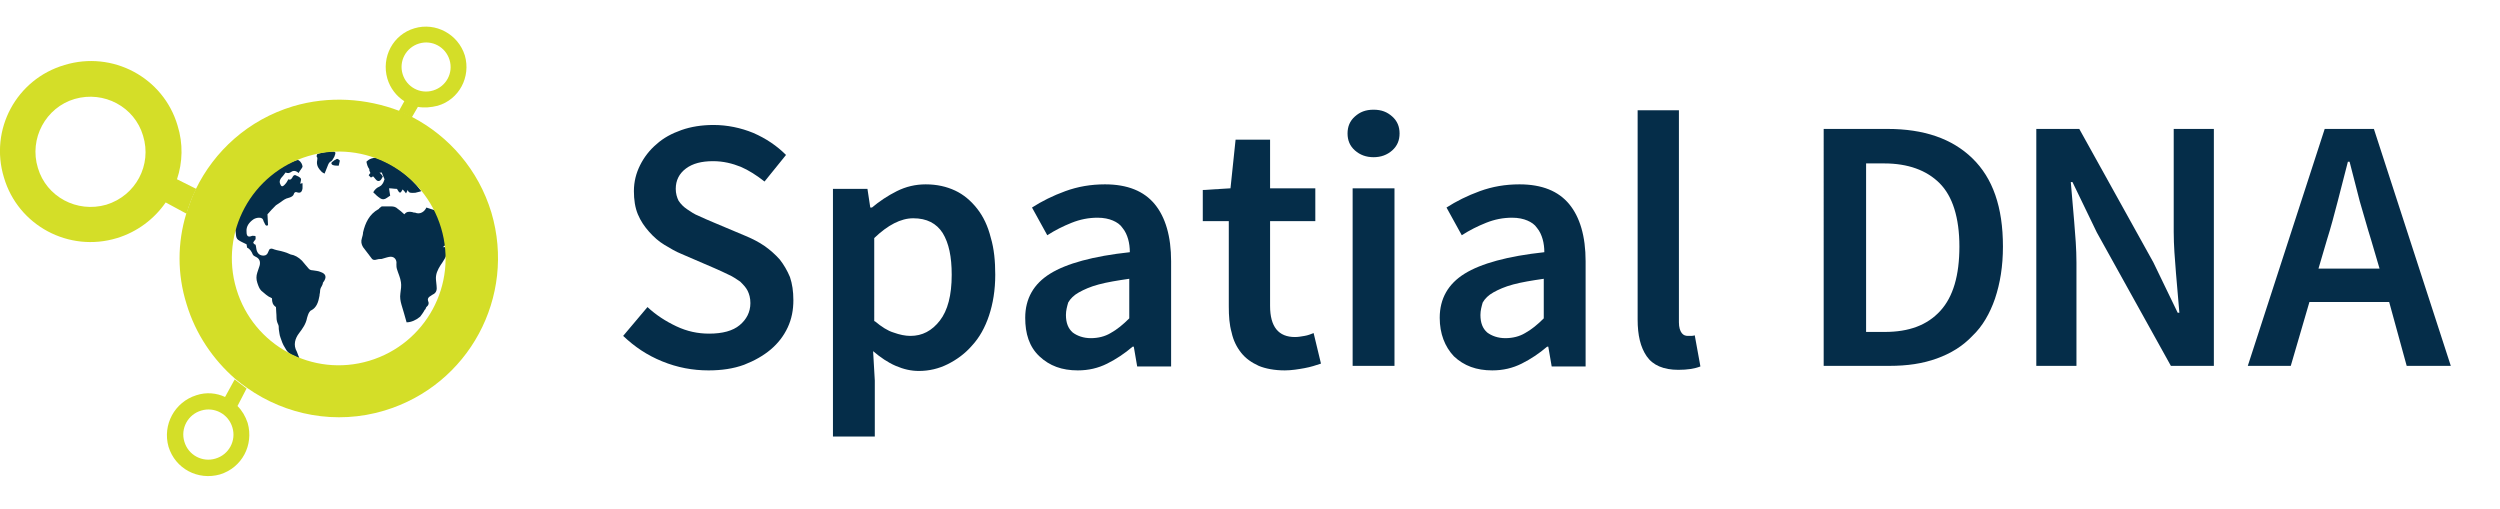 <?xml version="1.0" encoding="utf-8"?>
<!-- Generator: Adobe Illustrator 19.1.0, SVG Export Plug-In . SVG Version: 6.00 Build 0)  -->
<!DOCTYPE svg PUBLIC "-//W3C//DTD SVG 1.1//EN" "http://www.w3.org/Graphics/SVG/1.1/DTD/svg11.dtd">
<svg version="1.1" id="Layer_1" xmlns="http://www.w3.org/2000/svg" xmlns:xlink="http://www.w3.org/1999/xlink" x="0px" y="0px"
	 width="442.1px" height="90px" viewBox="66 111 442.1 90" style="enable-background:new 66 111 442.1 90;" xml:space="preserve">
<style type="text/css">
	.st0{enable-background:new    ;}
	.st1{fill:#052D49;}
	.st2{fill:#D4DE28;}
</style>
<g>
	<g class="st0">
		<path class="st1" d="M180.5,165.3c1.5,1.4,3.2,2.5,5.1,3.4c1.9,0.9,3.8,1.3,5.8,1.3c2.4,0,4.2-0.5,5.4-1.5c1.2-1,1.9-2.3,1.9-3.9
			c0-0.9-0.2-1.6-0.5-2.2c-0.3-0.6-0.8-1.1-1.3-1.6c-0.6-0.4-1.3-0.9-2-1.2c-0.8-0.4-1.7-0.8-2.6-1.2l-5.8-2.5c-1-0.4-2-1-3-1.6
			c-1-0.6-1.9-1.4-2.7-2.3c-0.8-0.9-1.5-1.9-2-3.1c-0.5-1.2-0.7-2.6-0.7-4.1c0-1.7,0.4-3.2,1.1-4.6c0.7-1.4,1.7-2.7,2.9-3.7
			c1.2-1.1,2.7-1.9,4.4-2.5s3.6-0.9,5.7-0.9c2.4,0,4.8,0.5,7,1.4c2.3,1,4.2,2.3,5.8,3.9l-3.8,4.7c-1.4-1.1-2.8-2-4.2-2.6
			c-1.5-0.6-3.1-1-4.9-1c-2,0-3.6,0.4-4.8,1.3c-1.2,0.9-1.8,2.1-1.8,3.6c0,0.8,0.2,1.5,0.5,2.1c0.4,0.6,0.9,1.1,1.5,1.5
			c0.6,0.4,1.3,0.9,2.1,1.2c0.8,0.4,1.6,0.7,2.5,1.1l5.7,2.4c1.2,0.5,2.4,1.1,3.4,1.8s1.9,1.5,2.7,2.4c0.7,0.9,1.3,1.9,1.8,3.1
			c0.4,1.2,0.6,2.5,0.6,4.1c0,1.7-0.3,3.3-1,4.8c-0.7,1.5-1.7,2.8-3,3.9c-1.3,1.1-2.9,2-4.7,2.7c-1.9,0.7-4,1-6.3,1
			c-2.8,0-5.5-0.5-8.2-1.6s-4.9-2.6-6.9-4.5L180.5,165.3z"/>
		<path class="st1" d="M220.7,178.3v9.9h-7.4v-43.8h6.1l0.5,3.3h0.3c1.3-1.1,2.8-2.1,4.4-2.9c1.6-0.8,3.3-1.2,5.1-1.2
			c2,0,3.7,0.4,5.2,1.1c1.5,0.7,2.8,1.8,3.9,3.2c1.1,1.4,1.9,3.1,2.4,5.1c0.6,2,0.8,4.2,0.8,6.6c0,2.7-0.4,5.1-1.1,7.2
			c-0.7,2.1-1.7,3.9-3,5.3c-1.2,1.4-2.7,2.5-4.3,3.3c-1.6,0.8-3.3,1.2-5.1,1.2c-1.4,0-2.7-0.3-4.1-0.9c-1.4-0.6-2.7-1.5-4-2.6
			L220.7,178.3z M220.7,167.8c1.2,1,2.3,1.7,3.3,2c1.1,0.4,2.1,0.6,3,0.6c2.1,0,3.8-0.9,5.2-2.7c1.4-1.8,2.1-4.5,2.1-8.1
			c0-3.2-0.5-5.6-1.6-7.4c-1.1-1.7-2.8-2.6-5.2-2.6c-2.2,0-4.5,1.2-6.9,3.5V167.8z"/>
		<path class="st1" d="M247.3,167.2c0-3.4,1.5-6,4.4-7.8c2.9-1.8,7.6-3.1,14.1-3.8c0-0.8-0.1-1.6-0.3-2.3c-0.2-0.7-0.5-1.4-1-2
			c-0.4-0.6-1-1-1.7-1.3c-0.7-0.3-1.6-0.5-2.7-0.5c-1.6,0-3.1,0.3-4.6,0.9c-1.5,0.6-2.9,1.3-4.3,2.2l-2.7-4.9
			c1.7-1.1,3.7-2.1,5.9-2.9c2.2-0.8,4.5-1.2,7-1.2c4,0,6.9,1.2,8.8,3.5c1.9,2.3,2.9,5.7,2.9,10.1v18.6h-6l-0.6-3.5h-0.2
			c-1.4,1.2-2.9,2.2-4.5,3c-1.6,0.8-3.3,1.2-5.2,1.2c-2.8,0-5-0.8-6.8-2.5S247.3,170,247.3,167.2z M254.5,166.7
			c0,1.4,0.4,2.4,1.2,3.1c0.8,0.6,1.9,1,3.2,1c1.3,0,2.5-0.3,3.5-0.9c1.1-0.6,2.2-1.5,3.3-2.6v-7c-2.1,0.3-3.9,0.6-5.4,1
			c-1.5,0.4-2.6,0.9-3.5,1.4c-0.9,0.5-1.5,1.1-1.9,1.8C254.7,165.2,254.5,165.9,254.5,166.7z"/>
		<path class="st1" d="M283.2,150.1h-4.5v-5.5l4.9-0.3l0.9-8.6h6.1v8.6h8v5.8h-8v15c0,3.7,1.5,5.5,4.4,5.5c0.6,0,1.1-0.1,1.7-0.2
			c0.6-0.1,1.1-0.3,1.6-0.5l1.3,5.4c-0.9,0.3-1.8,0.6-2.9,0.8c-1.1,0.2-2.3,0.4-3.5,0.4c-1.8,0-3.4-0.3-4.6-0.8
			c-1.3-0.6-2.3-1.3-3.1-2.3c-0.8-1-1.4-2.2-1.7-3.6c-0.4-1.4-0.5-2.9-0.5-4.6V150.1z"/>
		<path class="st1" d="M308.9,138.8c-1.3,0-2.4-0.4-3.3-1.2c-0.9-0.8-1.3-1.8-1.3-3c0-1.2,0.4-2.2,1.3-3c0.9-0.8,1.9-1.2,3.3-1.2
			s2.4,0.4,3.3,1.2c0.9,0.8,1.3,1.8,1.3,3c0,1.2-0.4,2.2-1.3,3C311.3,138.4,310.2,138.8,308.9,138.8z M305.2,144.3h7.4v31.4h-7.4
			V144.3z"/>
		<path class="st1" d="M320.6,167.2c0-3.4,1.5-6,4.4-7.8c2.9-1.8,7.6-3.1,14.1-3.8c0-0.8-0.1-1.6-0.3-2.3c-0.2-0.7-0.5-1.4-1-2
			c-0.4-0.6-1-1-1.7-1.3c-0.7-0.3-1.6-0.5-2.7-0.5c-1.6,0-3.1,0.3-4.6,0.9c-1.5,0.6-2.9,1.3-4.3,2.2l-2.7-4.9
			c1.7-1.1,3.7-2.1,5.9-2.9s4.5-1.2,7-1.2c4,0,6.9,1.2,8.8,3.5c1.9,2.3,2.9,5.7,2.9,10.1v18.6h-6l-0.6-3.5h-0.2
			c-1.4,1.2-2.9,2.2-4.5,3c-1.6,0.8-3.3,1.2-5.2,1.2c-2.8,0-5-0.8-6.8-2.5C321.5,172.3,320.6,170,320.6,167.2z M327.8,166.7
			c0,1.4,0.4,2.4,1.2,3.1c0.8,0.6,1.9,1,3.2,1c1.3,0,2.5-0.3,3.5-0.9c1.1-0.6,2.2-1.5,3.3-2.6v-7c-2.1,0.3-3.9,0.6-5.4,1
			c-1.5,0.4-2.6,0.9-3.5,1.4c-0.9,0.5-1.5,1.1-1.9,1.8C328,165.2,327.8,165.9,327.8,166.7z"/>
		<path class="st1" d="M355.5,130.5h7.4V168c0,0.9,0.2,1.5,0.5,1.9c0.3,0.4,0.7,0.5,1.1,0.5c0.2,0,0.3,0,0.5,0c0.1,0,0.4,0,0.7-0.1
			l1,5.5c-1,0.4-2.3,0.6-3.9,0.6c-2.6,0-4.5-0.8-5.6-2.4c-1.1-1.6-1.6-3.7-1.6-6.5V130.5z"/>
	</g>
	<g class="st0">
	</g>
	<g class="st0">
		<path class="st1" d="M388.6,133.8h11.2c6.4,0,11.4,1.7,15,5.2s5.4,8.6,5.4,15.6c0,3.5-0.5,6.5-1.4,9.2c-0.9,2.6-2.2,4.9-4,6.6
			c-1.7,1.8-3.8,3.1-6.3,4c-2.5,0.9-5.2,1.3-8.4,1.3h-11.6V133.8z M399.3,169.7c4.3,0,7.5-1.2,9.8-3.7c2.3-2.5,3.4-6.3,3.4-11.4
			c0-5.1-1.2-8.9-3.5-11.2c-2.3-2.3-5.6-3.5-9.8-3.5H396v29.8H399.3z"/>
	</g>
	<g class="st0">
		<path class="st1" d="M426.1,133.8h7.6l13.1,23.6l4.3,8.9h0.3c-0.2-2.2-0.4-4.5-0.6-7s-0.4-4.9-0.4-7.3v-18.2h7.1v41.9h-7.6
			l-13.1-23.6l-4.3-8.9h-0.3c0.2,2.2,0.4,4.5,0.6,7c0.2,2.4,0.4,4.8,0.4,7.2v18.3h-7.1V133.8z"/>
		<path class="st1" d="M488.5,164.4h-14.1l-3.3,11.3h-7.6l13.6-41.9h8.7l13.6,41.9h-7.8L488.5,164.4z M486.8,158.5l-1.5-5.1
			c-0.7-2.2-1.3-4.5-2-6.8c-0.6-2.3-1.2-4.7-1.8-7h-0.3c-0.6,2.3-1.2,4.7-1.8,7c-0.6,2.3-1.2,4.6-1.9,6.8l-1.5,5.1H486.8z"/>
	</g>
	<g>
		<path class="st2" d="M97.3,142.7c1-3,1.1-6.3,0.1-9.5c-2.5-8.5-11.5-13.3-20-10.7c-8.5,2.5-13.3,11.4-10.7,19.9
			c2.5,8.5,11.5,13.3,20,10.7c3.6-1.1,6.6-3.4,8.6-6.3l3.7,2c0.4-1.5,1-3,1.7-4.4L97.3,142.7z M84.8,147.2
			c-5.2,1.5-10.6-1.4-12.1-6.5c-1.6-5.2,1.4-10.7,6.5-12.2c5.2-1.5,10.6,1.4,12.1,6.5C92.9,140.2,90,145.6,84.8,147.2z"/>
		<g>
			<g>
				<g>
					<path class="st1" d="M144.9,149.6c0,0.5,0.3,0.9,0.6,1.3c0.5,0.6,0.5,0.6,1,0h0.1c0.4,0.7,0.4,1.4-0.2,2
						c-0.3,0.3-0.6,0.6-1,0.9c-0.3,0.3-0.7,0.6-1.1,0.9c0.5,0,0.8,0,1.2,0c-0.1,0.4-0.1,0.7-0.3,1c-0.4,0.8-0.8,1.5-1.3,2.2
						c-0.5,0.8-0.9,1.6-0.8,2.6c0,0.3,0.1,0.7,0.1,1c0.1,0.7,0,1.3-0.7,1.6c-0.2,0.1-0.4,0.3-0.6,0.4c-0.2,0.2-0.3,0.4-0.2,0.7
						c0.2,0.4,0.1,0.8-0.3,1.1c-0.1,0.1-0.1,0.4-0.3,0.5c-0.2,0.4-0.5,0.8-0.8,1.2c-0.7,0.6-1.6,1-2.4,1c-0.3-1.1-0.6-2.1-0.9-3.1
						c-0.2-0.7-0.3-1.3-0.2-2c0.1-0.7,0.2-1.4,0.1-2c-0.1-0.8-0.5-1.6-0.7-2.3c-0.1-0.3-0.1-0.6-0.1-0.9c0.1-0.7-0.3-1.3-1-1.3
						c-0.4,0-0.9,0.2-1.3,0.3c-0.1,0-0.2,0.1-0.4,0.1c-0.3,0-0.5,0-0.8,0.1c-0.3,0.1-0.6,0.1-0.8-0.1c-0.5-0.7-1.1-1.4-1.6-2.1
						c-0.3-0.5-0.4-1-0.2-1.6c0.1-0.3,0.2-0.7,0.2-1c0.4-1.7,1.1-3.2,2.7-4.1c0.1,0,0.1-0.1,0.2-0.2c0.1-0.1,0.3-0.2,0.4-0.3
						c0.6,0,1.1,0,1.7,0c0.4,0,0.8,0.1,1.1,0.4c0.4,0.3,0.8,0.6,1.2,1c0.4-0.5,0.8-0.5,1.4-0.4c0.2,0.1,0.4,0.1,0.5,0.1
						c0.9,0.4,1.7-0.2,2-0.9C141.8,147.9,145,148.6,144.9,149.6z"/>
				</g>
				<g>
					<path class="st1" d="M122.7,159.1c-0.4-0.2-0.9-0.2-1.4-0.3c-0.3,0-0.6-0.1-0.8-0.4c-0.4-0.5-0.8-0.9-1.1-1.3
						c-0.6-0.6-1.3-1-2-1.1c-0.2-0.1-0.5-0.2-0.7-0.3c-0.3-0.1-0.6-0.2-1-0.3c-0.5-0.1-1-0.2-1.5-0.4c-0.3-0.1-0.6,0-0.7,0.4
						c-0.2,0.6-0.5,0.8-0.9,0.8c-0.6,0-1-0.3-1.2-0.9c-0.1-0.3-0.1-0.7-0.2-1c-0.1-0.1-0.1-0.1-0.2-0.1c-0.2-0.2-0.3-0.3-0.1-0.5
						c0.1-0.1,0.2-0.3,0.3-0.4c0-0.2,0-0.4,0-0.5c-0.1-0.1-0.3-0.1-0.5-0.1c0,0,0,0-0.1,0c-0.7,0.3-1,0.1-1-0.7
						c-0.1-1,0.5-1.7,1.2-2.2c0.3-0.2,0.7-0.3,1-0.3c0.4,0,0.7,0.1,0.8,0.6c0.1,0.2,0.2,0.4,0.3,0.6c0.1,0.2,0.3,0.3,0.5,0.1
						c0-0.6-0.1-1.3-0.1-1.9c0.5-0.6,1-1.1,1.5-1.6l0,0c0.3-0.2,0.6-0.4,0.9-0.6c0.4-0.3,0.8-0.6,1.3-0.7c0.4-0.1,0.9-0.3,1-0.8
						c0.1-0.2,0.3-0.3,0.5-0.2c0.6,0.2,0.9,0,1-0.7c0-0.3,0-0.6,0-0.9c-0.2,0-0.3,0.1-0.4,0.1c0-0.2,0.1-0.4,0.1-0.5
						c0.1-0.4,0-0.5-0.3-0.7c-0.1-0.1-0.2-0.1-0.4-0.2c-0.3-0.2-0.5-0.2-0.7,0.1c-0.2,0.4-0.4,0.7-0.8,0.5c-0.2,0.4-0.4,0.7-0.7,1
						c-0.4,0.4-0.6,0.3-0.8-0.3c-0.1-0.3,0-0.6,0.2-0.9c0.3-0.3,0.5-0.6,0.8-1c0.4,0.2,0.7,0.1,1-0.1c0.4-0.3,0.9-0.2,1.3,0.2
						c0.2-0.4,0.5-0.7,0.7-1.1l0,0c0-0.4-0.3-0.9-0.6-1.1c-0.1-0.1-0.2-0.1-0.4-0.1c-5,1.7-9,5.8-10.8,11l0,0c0,0.1,0,0.2-0.1,0.3
						c0,0.2,0,0.3,0,0.5s0,0.4,0,0.6c0.2,0.6,0,1.3,0.5,1.7c0.4,0.3,0.9,0.5,1.5,0.8l0.1,0.6c0.5,0.2,0.8,0.7,1,1.2
						c0.1,0.2,0.3,0.3,0.5,0.4c0.7,0.3,0.9,0.9,0.7,1.6c-0.1,0.4-0.3,0.8-0.4,1.2c-0.2,0.6-0.2,1.2,0,1.8c0.1,0.3,0.2,0.6,0.3,0.8
						c0.1,0.2,0.2,0.4,0.4,0.6c0.6,0.5,1.1,1,1.8,1.3c0,0,0.1,0,0.1,0.1c0,0.6,0.1,1.1,0.7,1.5c0,0.6,0.1,1.2,0.1,1.9
						c0,0.4,0.1,0.8,0.3,1.2c0.1,0.2,0.1,0.5,0.1,0.8c0.1,0.5,0.1,1,0.3,1.5c0.2,0.6,0.4,1.2,0.8,1.8c0.3,0.6,0.7,1,1.2,1.3
						c0.2,0.1,0.4,0.1,0.5,0.2c0.1,0,0.2,0.1,0.3,0.2c0.1,0,0.2,0,0.3,0.1c0,0,0.1,0,0.2,0c0-0.1,0-0.2-0.1-0.3
						c-0.1-0.3-0.2-0.5-0.3-0.8c-0.7-1.2-0.3-2.4,0.4-3.3c0.6-0.8,1.2-1.6,1.4-2.7c0.1-0.3,0.2-0.7,0.4-1c0.1-0.1,0.2-0.3,0.3-0.3
						c1-0.5,1.3-1.5,1.5-2.6c0-0.3,0.1-0.5,0.1-0.8s0.1-0.6,0.3-0.9c0.1-0.2,0.2-0.4,0.2-0.6C123.9,160,123.6,159.4,122.7,159.1z"/>
					<path class="st1" d="M125.3,138.2c0-0.1,0-0.1,0-0.2c0,0,0-0.1-0.1-0.1l-0.1-0.1c-1,0-1.9,0.1-2.9,0.4
						c-0.2,0.1-0.2,0.3-0.2,0.5c0.2,0.2,0.1,0.4,0.1,0.6c-0.2,0.9,0.2,1.5,0.8,2.1c0.1,0.1,0.3,0.2,0.5,0.3c0.2-0.5,0.4-1,0.6-1.5
						c0.1-0.3,0.3-0.6,0.6-0.7c0.1-0.1,0.2-0.2,0.3-0.4C125.1,138.8,125.2,138.6,125.3,138.2L125.3,138.2z"/>
					<path class="st1" d="M133.4,143.8c-0.1,0.1-0.2,0.1-0.3,0.2c-0.5,0.2-0.8,0.5-1.1,1c0.4,0.4,0.8,0.8,1.3,1.1
						c0.3,0.2,0.7,0.2,1.1-0.1c0.2-0.1,0.4-0.3,0.6-0.4c-0.1-0.4-0.1-0.8-0.2-1.3c0.5,0,0.9,0.1,1.4,0.1c0.1,0.1,0.2,0.4,0.4,0.6
						c0.3,0.2,0.4-0.2,0.6-0.5c0.2,0.2,0.4,0.4,0.6,0.7c0.1-0.2,0.2-0.4,0.3-0.6c0.2,0.6,0.6,0.5,1.1,0.5c0.1,0,0.1,0,0.2,0
						c0.3-0.1,0.5-0.1,0.8-0.2c0.1,0,0.2-0.1,0.3-0.1c-2.1-2.8-4.9-4.8-8-5.9c-0.6,0-1.2,0.2-1.6,0.6l-0.1,0.1
						c0.1,0.5,0.2,0.9,0.5,1.3c0.2,0.2,0.4,0.4,0.7,0.3c0.3-0.1,0.5,0.2,0.8,0.4c0.2,0,0.5-0.1,0.7-0.1c0.2,0.4,0.3,0.8,0.5,1.2
						C133.9,143,133.8,143.4,133.4,143.8z"/>
					<path class="st1" d="M133.7,142.2c-0.2,0.4-0.4,0.9-0.9,0.8c-0.3-0.1-0.5-0.5-0.8-0.8c-0.1,0-0.2,0.1-0.4,0.2
						c-0.1-0.1-0.2-0.2-0.4-0.4c0.1-0.2,0.2-0.3,0.3-0.4c-0.1-0.2-0.1-0.3-0.2-0.5c0-0.2,0.2-0.4,0.4-0.3c0.5,0.3,1.1,0.3,1.5,0.8
						C133.4,141.8,133.6,142,133.7,142.2z"/>
					<path class="st1" d="M126.1,139.4c-0.1,0.3-0.1,0.6-0.2,0.9c-0.3,0-0.7,0-1-0.1c-0.1,0-0.3-0.2-0.3-0.3c0-0.1,0.1-0.3,0.2-0.3
						c0.2-0.2,0.4-0.3,0.6-0.4C125.6,139,125.8,139.1,126.1,139.4z"/>
				</g>
			</g>
		</g>
		<path class="st2" d="M105.8,181.2c-1.5-0.7-3.3-0.9-5.1-0.3c-3.8,1.2-6,5.2-4.9,9.1c1.2,3.9,5.2,6,9.1,4.9c3.9-1.2,6-5.2,4.9-9.1
			c-0.4-1.2-1-2.2-1.8-3l1.6-3.1c-0.7-0.5-1.4-1.1-2.1-1.6L105.8,181.2z M104.1,192.1c-2.3,0.7-4.8-0.6-5.5-3
			c-0.7-2.3,0.6-4.8,3-5.5c2.3-0.7,4.8,0.6,5.5,3C107.8,188.9,106.5,191.4,104.1,192.1z"/>
		<path class="st2" d="M143.4,129.7c3.8-1.1,5.9-5.1,4.8-8.9c-1.2-3.8-5.2-5.9-8.9-4.8c-3.8,1.1-5.9,5.1-4.8,8.9
			c0.5,1.7,1.6,3.1,3,4l-1,1.8c0.8,0.3,1.6,0.7,2.3,1.1l1.1-1.9C141,130.1,142.2,130,143.4,129.7z M140.1,118.7
			c2.3-0.7,4.7,0.6,5.4,2.9c0.7,2.3-0.6,4.7-2.9,5.4c-2.3,0.7-4.7-0.6-5.4-2.9C136.5,121.8,137.8,119.4,140.1,118.7z"/>
		<path class="st2" d="M117.8,129.8c-7.9,2.4-13.9,7.9-17.2,14.7c-0.7,1.4-1.2,2.9-1.7,4.4c-1.5,5-1.6,10.5,0.1,15.9
			c1.6,5.3,4.7,9.8,8.6,13.2c0.7,0.6,1.4,1.1,2.1,1.6c6.8,4.8,15.7,6.6,24.3,4c14.9-4.5,23.3-20.1,18.9-35
			c-2.3-7.6-7.5-13.5-14-16.9c-0.8-0.4-1.5-0.8-2.3-1.1C130.8,128.4,124.2,127.9,117.8,129.8z M131.3,174.8
			c-10,3-20.5-2.7-23.5-12.7s2.7-20.5,12.7-23.5s20.5,2.7,23.5,12.7S141.3,171.8,131.3,174.8z"/>
		<path class="st2" d="M120.3,138.9"/>
	</g>
</g>
</svg>
